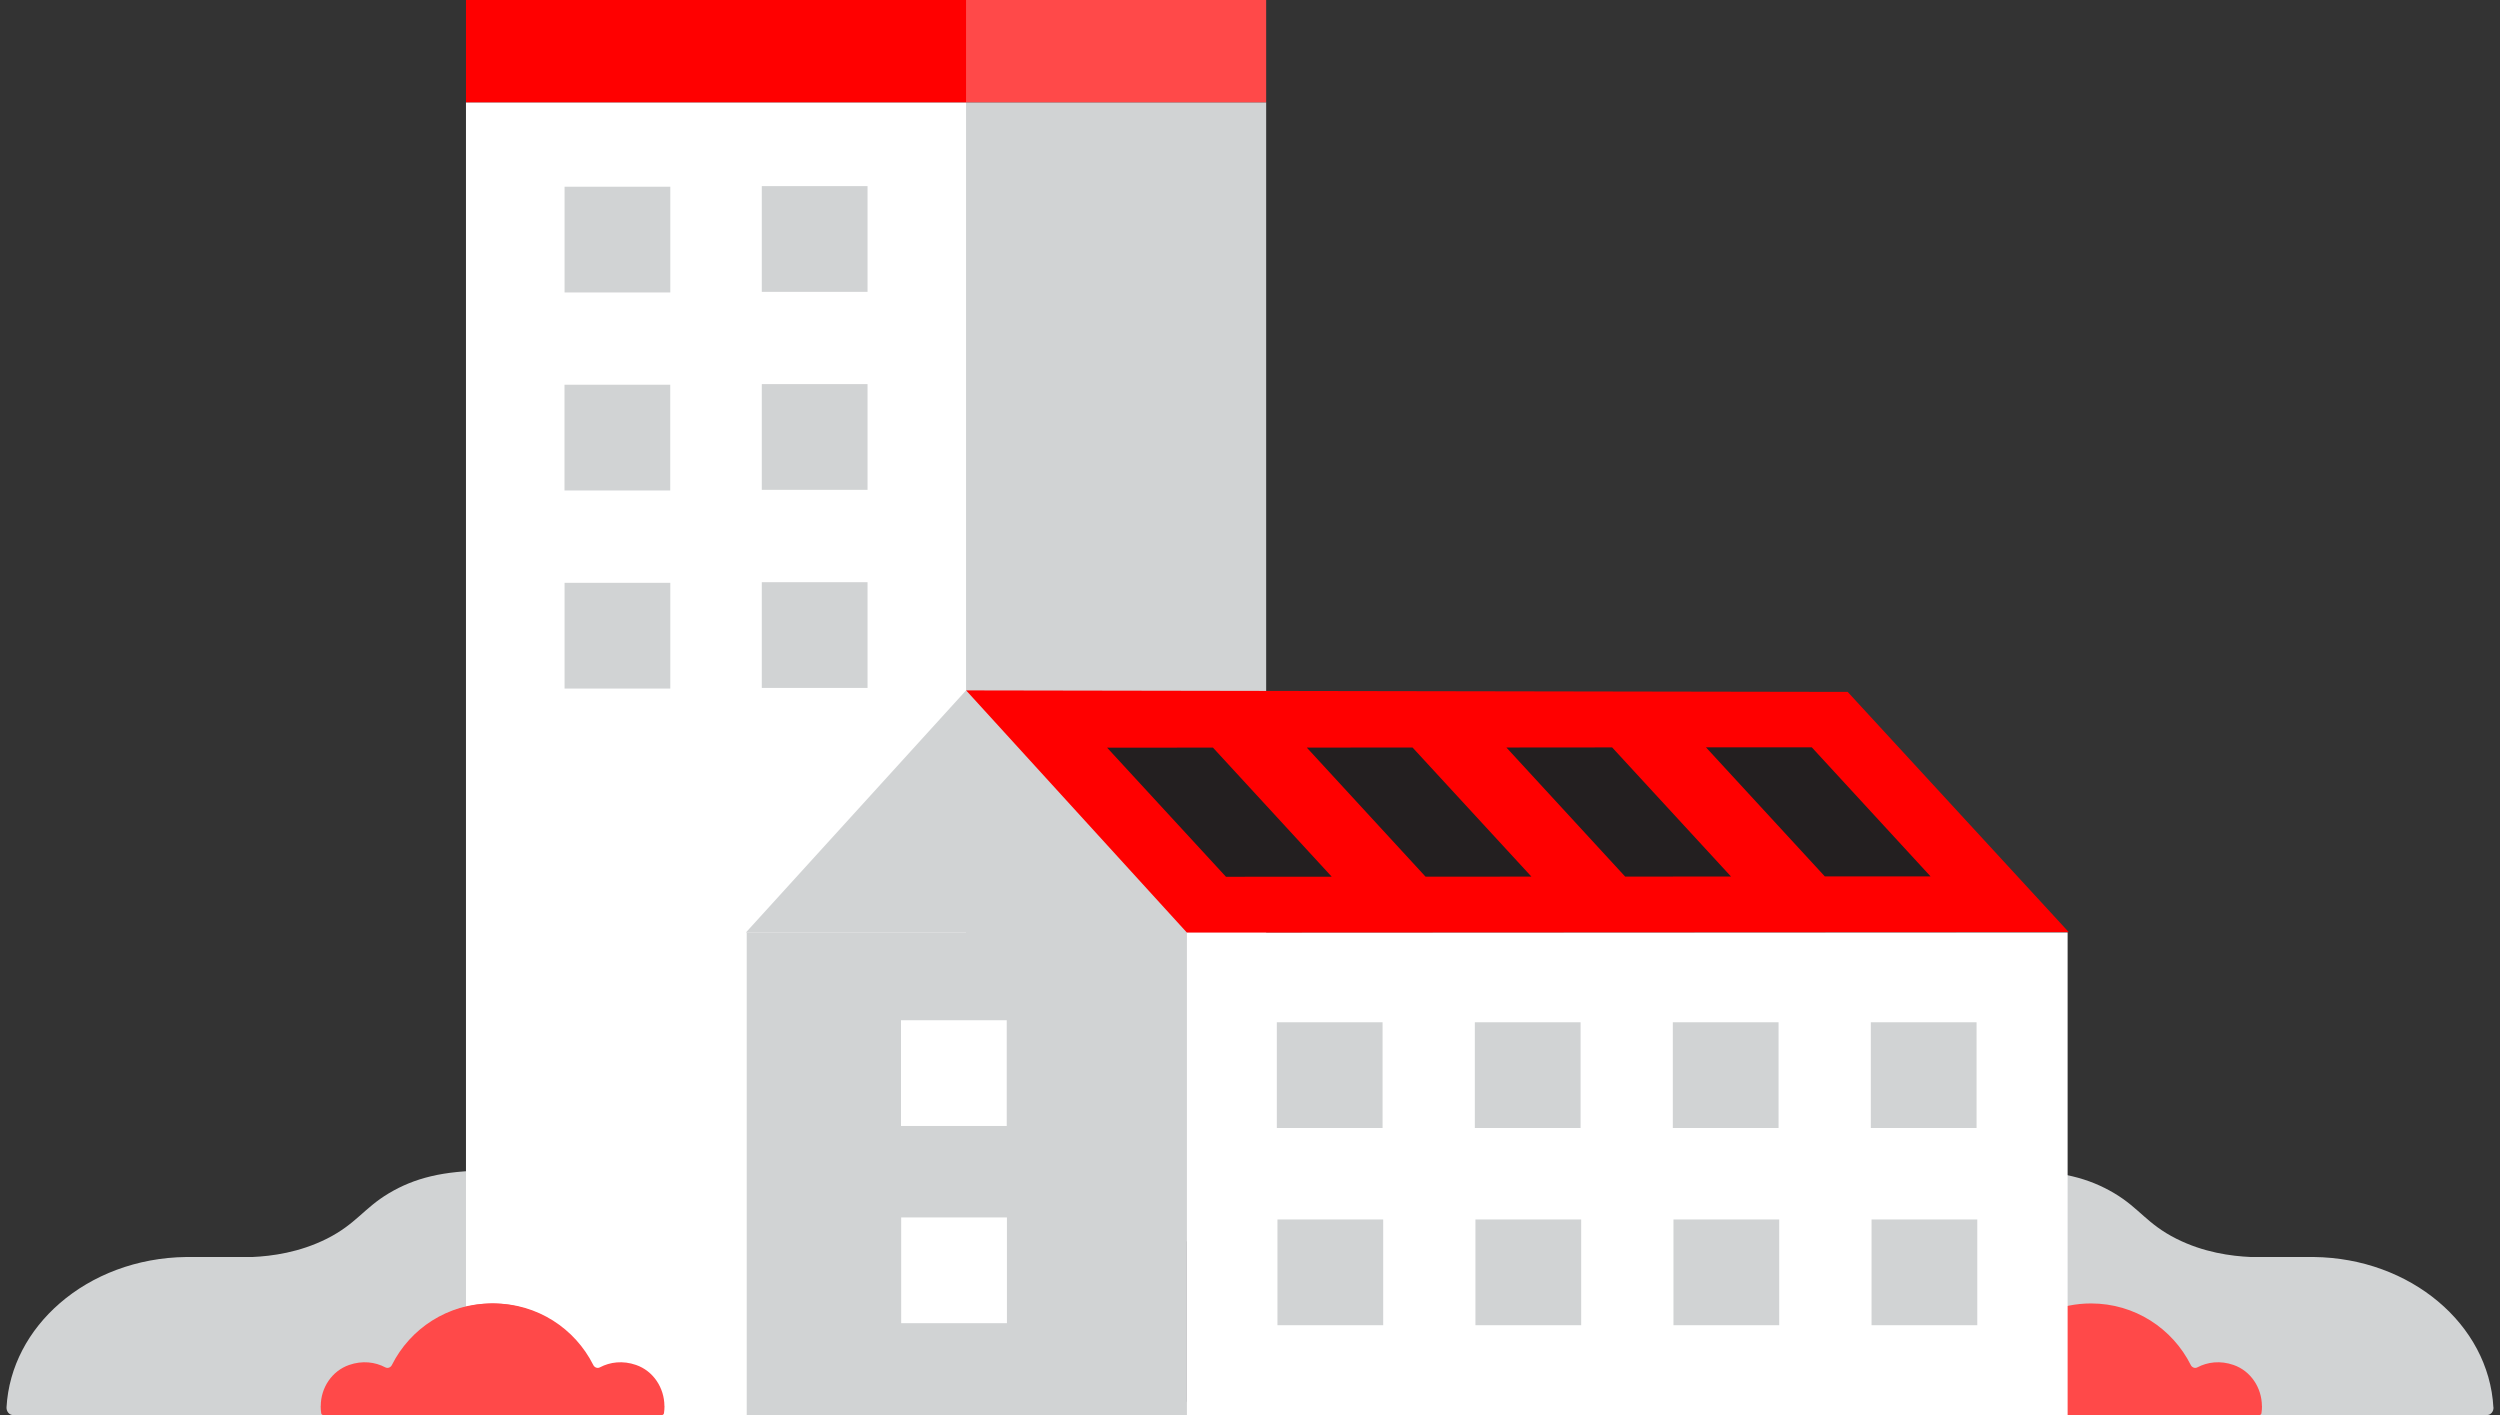 <svg width="212" height="120" viewBox="0 0 212 120" fill="none" xmlns="http://www.w3.org/2000/svg">
<rect x="0" y="0" width="212" height="120" fill="#333333" stroke="none"/>
<g id="Layer_1" clip-path="url(#clip0_730_2885)">
<path id="Vector" d="M168.706 119.342C168.728 119.701 168.467 120 168.138 120H1.121C0.792 120 0.538 119.701 0.553 119.342C0.748 115.897 2.429 112.804 5.067 110.517C7.817 108.133 11.598 106.646 15.79 106.594H21.409C23.053 106.519 25.384 106.213 27.723 105.04C30.219 103.777 30.832 102.469 32.984 101.184C35.128 99.914 37.535 99.264 41.405 99.264H128.123C131.994 99.264 134.4 99.914 136.544 101.184C138.704 102.469 139.302 103.777 141.805 105.04C144.129 106.213 146.468 106.519 148.112 106.594H153.469C161.659 106.691 168.31 112.303 168.698 119.342H168.706Z" fill="#D1D3D4"/>
<path id="Vector_2" d="M211.448 119.342C211.47 119.701 211.209 120 210.88 120H43.864C43.535 120 43.281 119.701 43.295 119.342C43.49 115.897 45.171 112.804 47.809 110.517C50.559 108.133 54.34 106.646 58.532 106.594H64.151C65.795 106.519 68.126 106.213 70.465 105.04C72.961 103.777 73.574 102.469 75.726 101.184C77.871 99.914 80.277 99.264 84.147 99.264H170.865C174.736 99.264 177.142 99.914 179.287 101.184C181.446 102.469 182.044 103.777 184.547 105.04C186.871 106.213 189.21 106.519 190.854 106.594H196.212C204.401 106.691 211.052 112.303 211.44 119.342H211.448Z" fill="#D1D3D4"/>
<path id="Vector_3" d="M191.817 119.223C191.817 119.432 191.802 119.641 191.772 119.843C191.757 119.933 191.675 120 191.585 120H168.301C168.062 120 167.86 119.798 167.867 119.559C168.099 114.537 172.239 110.532 177.32 110.532C181.026 110.532 184.225 112.654 185.779 115.755C185.883 115.965 186.13 116.062 186.339 115.95C187.206 115.494 188.282 115.359 189.403 115.748C190.86 116.249 191.802 117.683 191.809 119.223H191.817Z" fill="#FF4949"/>
<path id="Vector_4" d="M107.371 8.675H81.822V120H107.371V8.675Z" fill="#D1D3D4"/>
<path id="Vector_5" d="M81.92 8.675H39.514V120H81.92V8.675Z" fill="white"/>
<path id="Vector_6" d="M47.875 49.423V58.39H56.842V49.423H47.875Z" fill="#D1D3D4"/>
<path id="Vector_7" d="M47.869 32.625V41.592H56.836V32.625H47.869Z" fill="#D1D3D4"/>
<path id="Vector_8" d="M47.875 15.834V24.801H56.842V15.834H47.875Z" fill="#D1D3D4"/>
<path id="Vector_9" d="M64.6 49.37V58.337H73.567V49.37H64.6Z" fill="#D1D3D4"/>
<path id="Vector_10" d="M64.6 32.572V41.539H73.567V32.572H64.6Z" fill="#D1D3D4"/>
<path id="Vector_11" d="M64.6 15.782V24.749H73.567V15.782H64.6Z" fill="#D1D3D4"/>
<path id="Vector_12" d="M107.371 0H81.822V8.676H107.371V0Z" fill="#FF4949"/>
<path id="Vector_13" d="M81.92 0H39.514V8.676H81.92V0Z" fill="#FF0000"/>
<path id="Vector_14" d="M115.859 120H101.654L88.092 105.265H102.297L115.859 120Z" fill="#231F20"/>
<path id="Vector_15" d="M138.084 120H123.879L110.316 105.265H124.522L138.084 120Z" fill="#231F20"/>
<path id="Vector_16" d="M160.307 120H146.102L132.539 105.265H146.744L160.307 120Z" fill="#231F20"/>
<path id="Vector_17" d="M175.334 79.066H100.609V120H175.334V79.066Z" fill="white"/>
<path id="Vector_18" d="M100.647 79.066H63.322V120.007H100.647V79.066Z" fill="#D1D3D4"/>
<path id="Vector_19" d="M117.242 86.688H108.275V95.655H117.242V86.688Z" fill="#D1D3D4"/>
<path id="Vector_20" d="M134.033 86.688H125.066V95.655H134.033V86.688Z" fill="#D1D3D4"/>
<path id="Vector_21" d="M150.822 86.688H141.855V95.655H150.822V86.688Z" fill="#D1D3D4"/>
<path id="Vector_22" d="M167.613 86.688H158.646V95.655H167.613V86.688Z" fill="#D1D3D4"/>
<path id="Vector_23" d="M117.295 103.411H108.328V112.378H117.295V103.411Z" fill="#D1D3D4"/>
<path id="Vector_24" d="M134.084 103.411H125.117V112.378H134.084V103.411Z" fill="#D1D3D4"/>
<path id="Vector_25" d="M150.877 103.411H141.91V112.378H150.877V103.411Z" fill="#D1D3D4"/>
<path id="Vector_26" d="M167.674 103.411H158.707V112.378H167.674V103.411Z" fill="#D1D3D4"/>
<path id="Vector_27" d="M85.371 86.516H76.404V95.483H85.371V86.516Z" fill="white"/>
<path id="Vector_28" d="M85.387 103.239H76.42V112.206H85.387V103.239Z" fill="white"/>
<path id="Vector_29" d="M81.92 58.546L63.254 79.073H100.594L81.92 58.546Z" fill="#D1D3D4"/>
<path id="Vector_30" d="M175.43 79.043C150.502 79.058 125.574 79.066 100.646 79.081L81.928 58.546C106.848 58.591 131.769 58.629 156.682 58.673L175.43 79.043Z" fill="#FF0000"/>
<path id="Vector_31" d="M112.93 74.344L103.963 74.351L93.883 63.404L102.857 63.397L112.93 74.344Z" fill="#231F20"/>
<path id="Vector_32" d="M129.864 74.336L120.889 74.344L110.816 63.397L119.783 63.389L129.864 74.336Z" fill="#231F20"/>
<path id="Vector_33" d="M146.789 74.329L137.815 74.336L127.742 63.389L136.709 63.381L146.789 74.329Z" fill="#231F20"/>
<path id="Vector_34" d="M163.713 74.321H154.746L144.666 63.374H153.64L163.713 74.321Z" fill="#231F20"/>
<path id="Vector_35" d="M56.35 119.223C56.35 119.432 56.335 119.641 56.305 119.843C56.29 119.933 56.208 120 56.118 120H32.834C32.595 120 32.393 119.798 32.401 119.559C32.632 114.537 36.772 110.532 41.853 110.532C45.56 110.532 48.758 112.654 50.312 115.755C50.417 115.965 50.663 116.062 50.873 115.95C51.739 115.494 52.815 115.359 53.936 115.748C55.393 116.249 56.335 117.683 56.342 119.223H56.35Z" fill="#FF4949"/>
<path id="Vector_36" d="M27.201 119.223C27.201 117.683 28.15 116.249 29.607 115.748C30.728 115.359 31.804 115.494 32.671 115.95C32.88 116.062 33.127 115.965 33.231 115.755C34.785 112.654 37.984 110.532 41.69 110.532C46.771 110.532 50.911 114.537 51.142 119.559C51.142 119.798 50.948 120 50.709 120H27.425C27.335 120 27.253 119.933 27.238 119.843C27.208 119.641 27.193 119.432 27.193 119.223H27.201Z" fill="#FF4949"/>
</g>
<defs>
<clipPath id="clip0_730_2885">
<rect width="210.895" height="120" fill="white" transform="translate(0.553)"/>
</clipPath>
</defs>
</svg>
